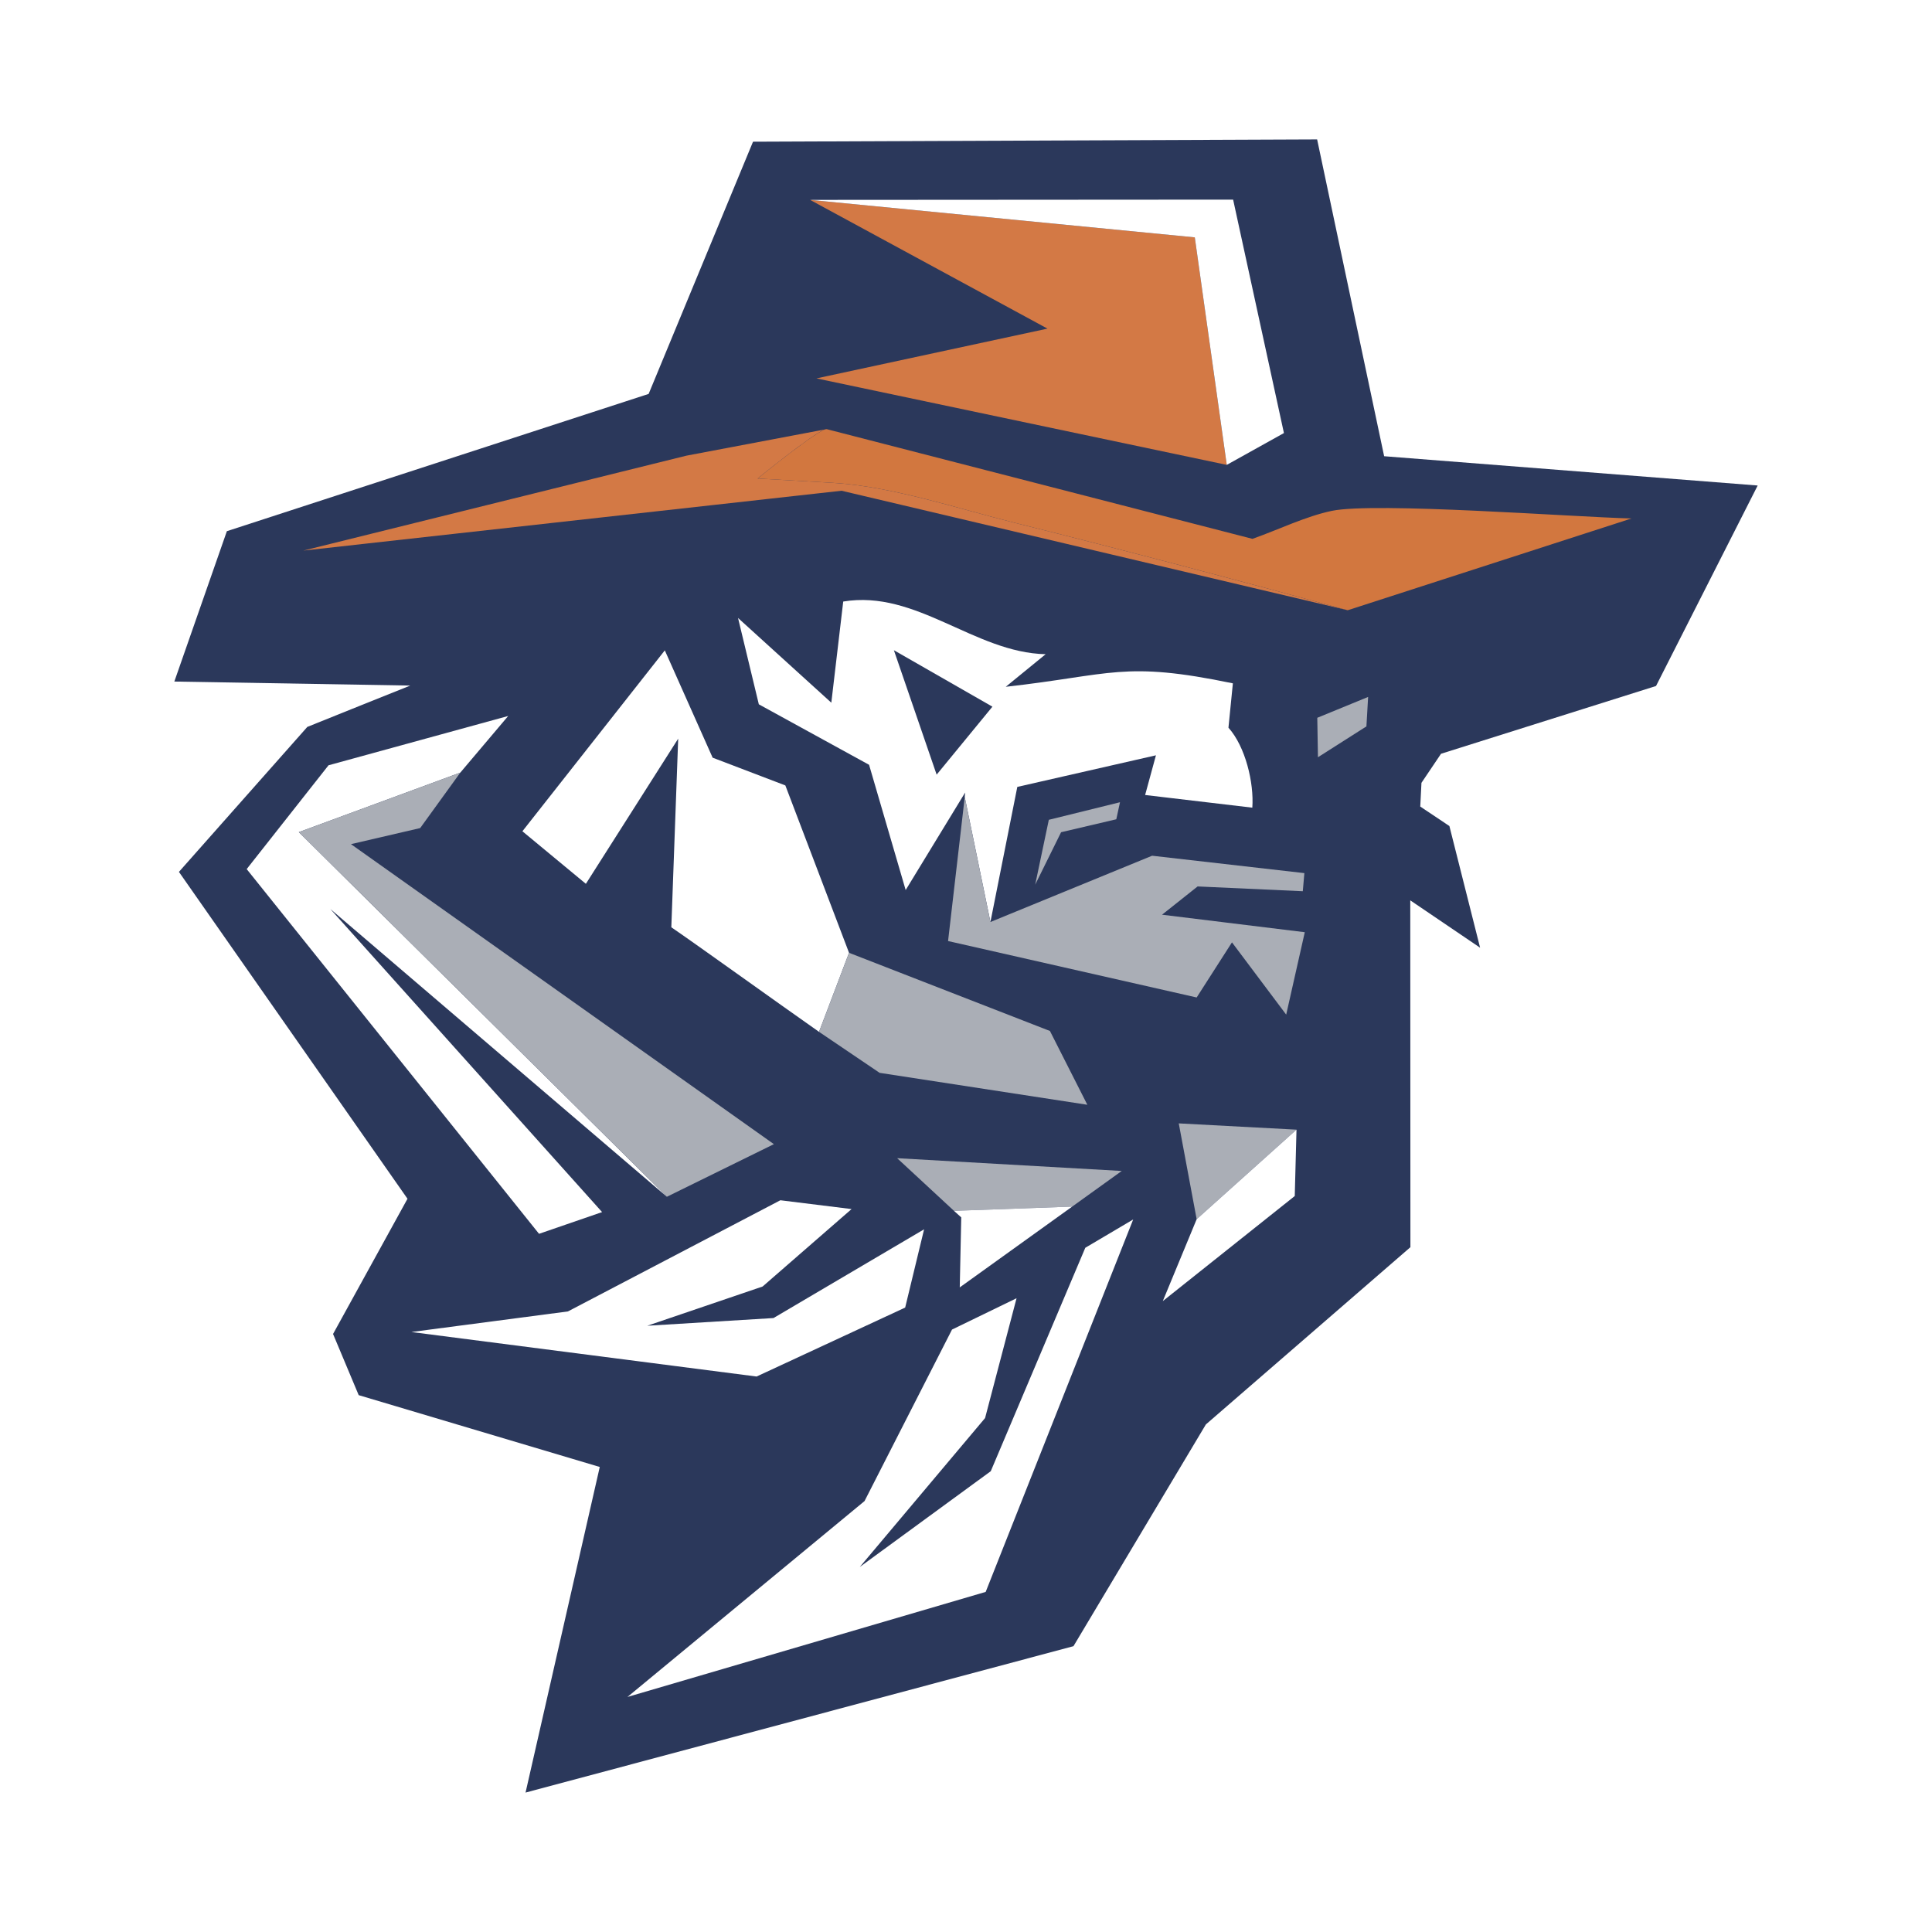 <svg xmlns="http://www.w3.org/2000/svg" width="2500" height="2500" viewBox="0 0 192.756 192.756"><g fill-rule="evenodd" clip-rule="evenodd"><path fill="#fff" d="M0 0h192.756v192.756H0V0z"/><path d="M40.656 119.6l-7.427 13.492 2.558 6.102 24.051 7.166-7.404 32.486L107.1 164.24l13.211-22.125 20.406-17.682-.014-34.604 6.967 4.724-3.064-12.139-2.906-1.944.119-2.367 1.953-2.899 21.451-6.762 10.141-20.002-37.268-2.922-6.686-31.608-56.281.229-10.414 25.162-42.08 13.696-5.242 15.002 23.539.401c-1.786.706-10.27 4.125-10.27 4.125l-12.81 14.464L40.656 119.6z" fill="#2b385b"/><path fill="#aaaeb6" d="M117.605 112.08l1.786 9.563 9.961-8.938-11.747-.625z"/><path fill="#fff" d="M129.352 112.705l-.174 6.623-13.166 10.484 3.379-8.169 9.961-8.938z"/><path fill="#aaaeb6" d="M89.509 115.553l5.669 5.252 11.795-.422 4.943-3.555-22.407-1.275z"/><path fill="#fff" d="M106.973 120.383l-11.218 8.06.149-6.984-.726-.654 11.795-.422zM96.253 79.521l2.562 12.468 2.682-13.479 13.832-3.153-1.08 3.96 10.695 1.264c.178-2.479-.689-6.098-2.381-7.979l.441-4.424c-10.939-2.272-12.014-.845-22.66.344l3.98-3.251c-7.113-.16-12.898-6.467-20.195-5.255l-1.188 10.092-9.307-8.453 2.074 8.615 11 6.034L90.359 88.8l5.934-9.729-.04.45z"/><path fill="#aaaeb6" d="M94.589 93.888l1.664-14.367 2.561 12.468 16.133-6.613 15.19 1.735-.157 1.807-10.494-.478-3.55 2.82 14.242 1.747-1.854 8.222-5.41-7.21-3.523 5.499-24.802-5.63z"/><path fill="#2b385b" d="M89.183 64.872l9.831 5.633-5.565 6.782-4.266-12.415z"/><path fill="#aaaeb6" d="M131.426 71.614l.066 3.936 4.836-3.078.17-2.938-5.072 2.08zM103.281 88.265l1.36-6.473 7.101-1.753-.369 1.7-5.508 1.292-2.584 5.234z"/><path d="M78.354 78.362L71.1 75.594l-4.772-10.707L52.12 82.935l6.333 5.244 9.21-14.483-.685 18.819c2.4 1.633 10.316 7.333 14.737 10.433l2.993-7.887-6.354-16.699z" fill="#fff"/><path fill="#fff" d="M29.813 83.021l16.112-5.938 4.778-5.649-17.927 4.919-8.164 10.357 29.167 36.388 6.292-2.168-27.116-30.243 33.579 28.715-36.721-36.381z"/><path fill="#aaaeb6" d="M104.752 102.861l3.732 7.362-20.725-3.186-6.044-4.09 2.993-7.886 20.044 7.8zM45.925 77.083l-4.003 5.533-6.906 1.605 42.195 29.931-10.677 5.25-36.721-36.381 16.112-5.938z"/><path fill="#fff" d="M41.044 132.895l34.442 4.441 14.823-6.879 1.888-7.809-15.026 8.854-12.594.768 11.51-3.916 8.874-7.725-7.104-.879-21.197 11.092-15.616 2.053zM94.982 132.652l-8.727 17.11-23.653 19.543 35.74-10.481 14.717-37.158-4.778 2.824-9.433 22.293-13.068 9.555 12.501-14.858 3.141-11.955-6.44 3.127z"/><path fill="#d37945" d="M80.823 19.943l23.685 12.844-23.05 4.966 40.937 8.628-3.19-22.699-38.382-3.739z"/><path d="M82.491 42.819c-.642-.17-6.904 4.923-6.904 4.923l7.455.428c5.912.344 12.511 2.57 18.221 3.998 11.107 2.774 22.174 5.705 33.199 8.716l28.311-9.155c-5.932-.155-25.52-1.646-29.869-.766-2.611.538-5.396 1.901-7.947 2.798L82.491 42.819z" fill="#d2773f"/><path d="M83.041 48.17l-7.455-.428s5.444-4.423 6.692-4.892l-13.813 2.616-38.199 9.466 53.697-5.971 50.498 11.922c-11.025-3.011-22.092-5.942-33.199-8.716-5.71-1.426-12.309-3.653-18.221-3.997z" fill="#d37945"/><path fill="#fff" d="M80.823 19.943l42.206-.027 5.069 23.29-5.703 3.175-3.19-22.699-38.382-3.739z"/></g></svg>